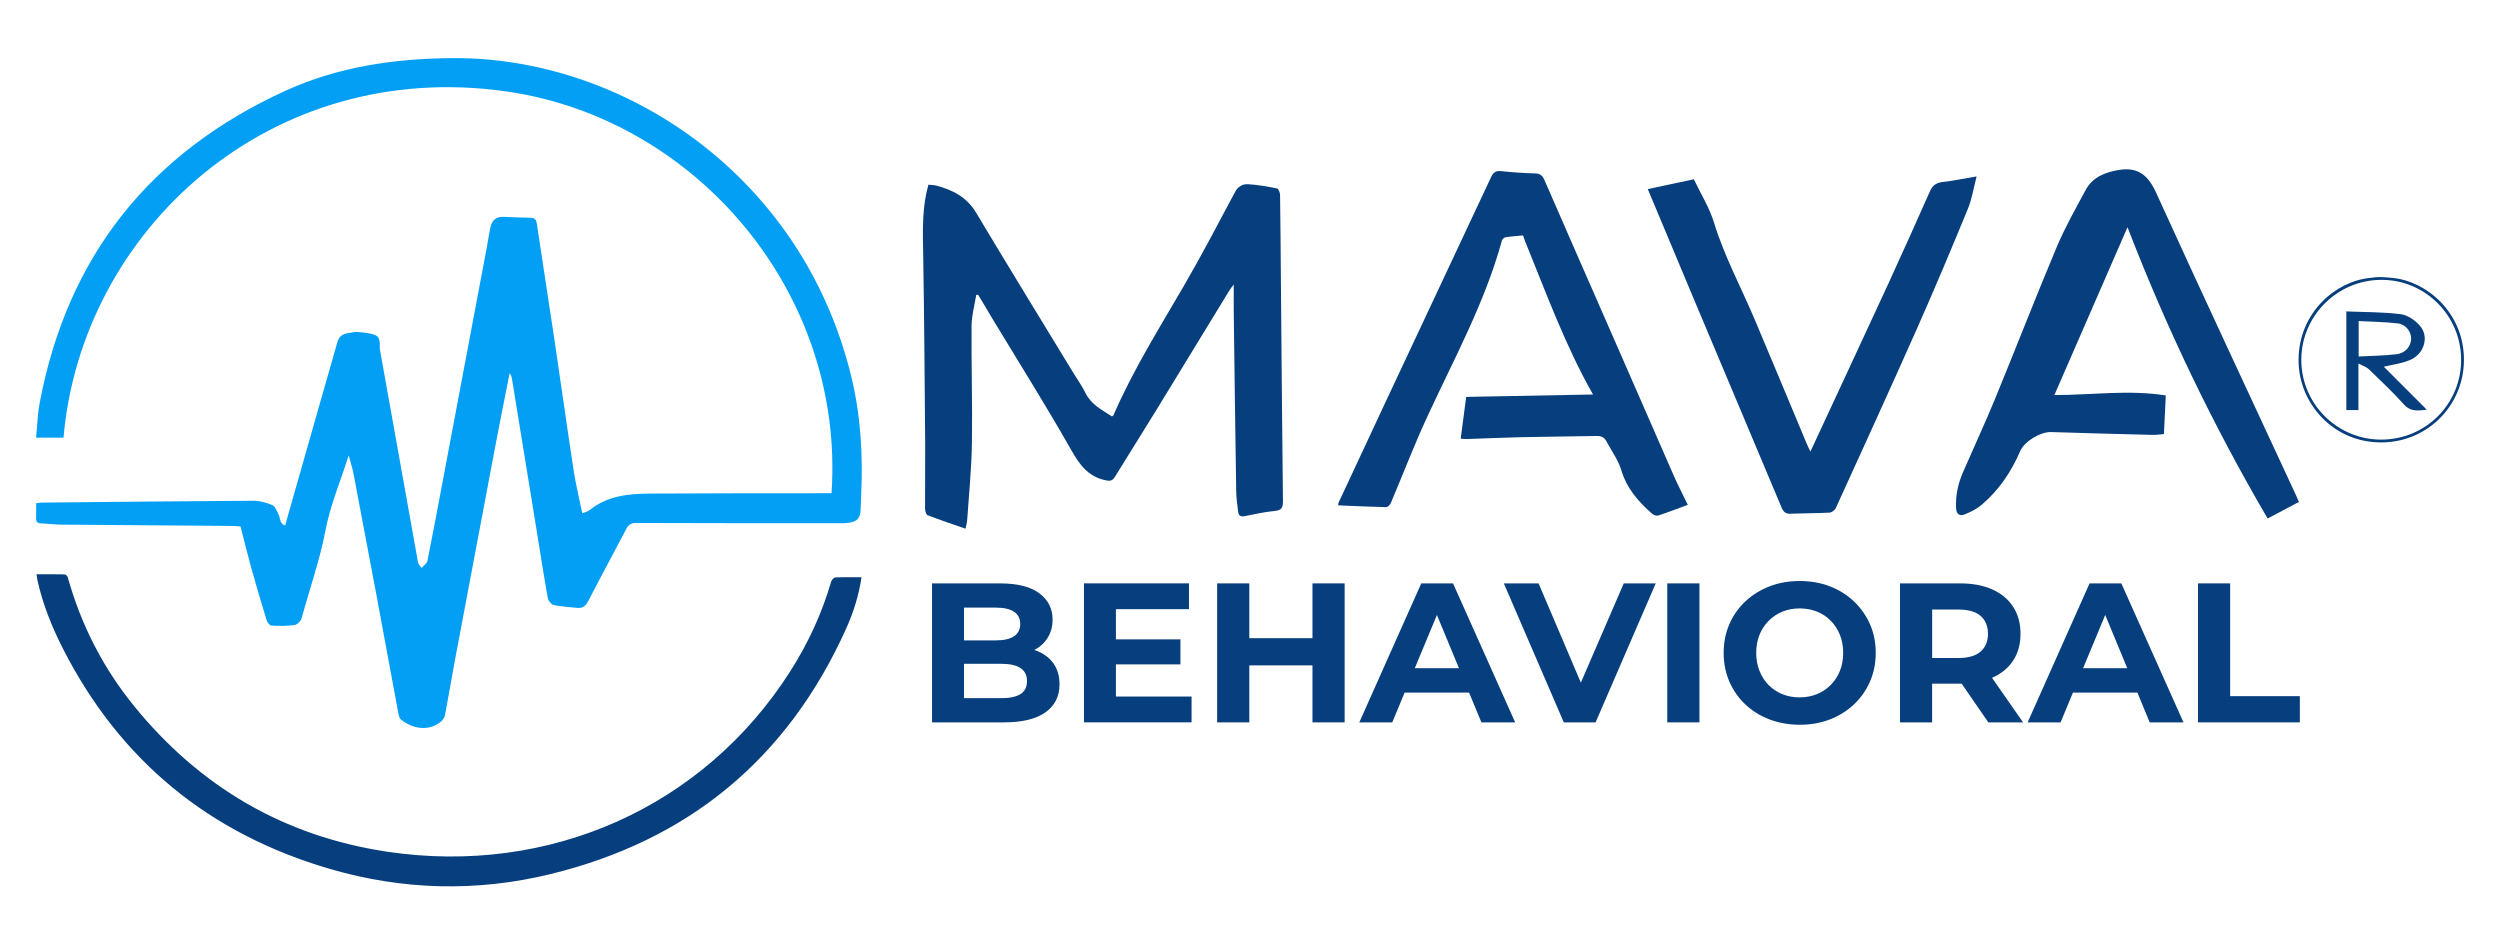 <?xml version="1.0" encoding="UTF-8"?><svg id="Layer_1" xmlns="http://www.w3.org/2000/svg" viewBox="0 0 990 374"><defs><style>.cls-1{fill:#039ff4;}.cls-2{fill:#073e7d;}</style></defs><path class="cls-1" d="m329.29,195.31c5.36-79.52-53.84-148.29-128.54-159.07C106.73,22.68,32.27,91.38,25.15,173.32h-10.87c.49-4.84.61-9.42,1.45-13.85,10.95-57.97,43.7-98.98,97.11-123.44,20.86-9.55,43.12-12.82,66.05-13.02,67.38-.59,138.45,45.78,158.1,125.61,3.88,15.75,4.79,31.67,4.03,47.78-.09,1.8-.14,3.6-.21,5.41-.13,3.31-1.33,4.78-4.63,5.2-1.96.25-3.96.19-5.94.19-26.07,0-52.13,0-78.19-.1-1.97,0-3.09.53-4.01,2.29-5,9.58-10.17,19.08-15.12,28.68-1.02,1.98-2.27,2.88-4.4,2.65-3.11-.34-6.26-.48-9.29-1.14-.95-.21-2.12-1.71-2.31-2.78-1.54-8.6-2.87-17.23-4.27-25.85-3.29-20.27-6.59-40.54-9.89-60.81-.13-.79-.36-1.56-.95-2.35-1.8,9.14-3.65,18.27-5.39,27.42-5.39,28.4-10.75,56.81-16.08,85.23-1.43,7.61-2.68,15.25-4.14,22.85-.18.94-.93,1.96-1.7,2.58-4.77,3.8-11,2.85-15.68-.9-.56-.45-.86-1.38-1.01-2.14-2.87-15.4-5.68-30.82-8.56-46.22-3.04-16.28-6.11-32.56-9.22-48.83-.43-2.26-1.15-4.46-1.94-7.43-3.29,10.3-7.29,19.7-9.16,29.5-2.28,12-6.33,23.4-9.52,35.09-.3,1.09-1.78,2.46-2.87,2.6-3.01.4-6.11.36-9.15.17-.67-.04-1.57-1.34-1.84-2.22-2.11-6.88-4.15-13.79-6.09-20.72-1.47-5.27-2.74-10.6-4.21-16.29-.8-.05-2.02-.2-3.25-.21-22.54-.17-45.09-.31-67.63-.51-2.7-.02-5.39-.39-8.09-.49-1.49-.05-2.07-.64-1.99-2.14.1-1.89.02-3.78.02-5.86.83-.09,1.52-.22,2.2-.23,27.96-.28,55.91-.59,83.87-.74,2.53-.01,5.18.77,7.53,1.76,1.09.46,1.62,2.29,2.34,3.53.86,1.51.35,3.88,2.66,4.48,5.27-18.5,10.5-36.9,15.74-55.3,1.63-5.71,3.33-11.4,4.9-17.14.6-2.2,1.91-3.36,4.09-3.66,1.34-.18,2.69-.61,4.01-.49,2.31.2,4.75.35,6.86,1.2,2.58,1.03,1.6,3.88,1.97,5.94,5.05,28.01,10.01,56.04,15.05,84.05.15.81.92,1.5,1.4,2.25.8-.92,2.12-1.74,2.33-2.79,2.25-11.21,4.33-22.46,6.45-33.69,5.71-30.27,11.42-60.54,17.12-90.81.48-2.57.82-5.16,1.4-7.7.58-2.53,2.09-4.15,4.91-4.06,3.68.12,7.36.32,11.05.38,1.74.03,2.18.89,2.42,2.48,2.26,15.24,4.66,30.46,6.93,45.69,2.57,17.28,4.98,34.59,7.62,51.86.86,5.6,2.22,11.12,3.42,17.01,1.07-.47,2.24-.73,3.07-1.4,7-5.62,15.35-6.38,23.78-6.43,22.82-.15,45.63-.11,68.45-.14,1.07,0,2.14,0,3.36,0Z"/><path class="cls-2" d="m341.16,228.6c-1.04,7.05-3.16,13.83-6.08,20.32-23.18,51.52-62.43,83.91-117.18,97.24-29.1,7.09-58.29,6.36-87.13-2.03-47.67-13.88-83.11-42.75-105.73-87.04-4.46-8.74-8.16-17.86-10.25-27.53-.13-.6-.19-1.21-.33-2.15,3.84,0,7.5-.04,11.15.05.42.01,1.08.64,1.21,1.11,5.24,18.72,13.88,35.73,26.11,50.82,26.09,32.19,59.6,51.83,100.62,57.92,63.87,9.47,125.1-17.49,159.54-71.71,6.99-11,12.41-22.75,16.06-35.3.2-.67,1.05-1.6,1.63-1.63,3.4-.16,6.81-.08,10.38-.08Z"/><path class="cls-2" d="m382.3,209.35c-5.15-1.8-10.09-3.44-14.95-5.31-.61-.23-1.02-1.71-1.03-2.62-.04-8.57.11-17.13.05-25.7-.2-24.7-.37-49.4-.77-74.1-.14-8.4-.49-16.76,1.21-25.05.22-1.05.5-2.08.83-3.42,1.09.11,2.16.08,3.15.35,6.51,1.74,12.08,4.58,15.77,10.76,12.71,21.26,25.68,42.37,38.56,63.53,1.59,2.62,3.41,5.12,4.75,7.86,2.26,4.63,6.57,6.69,10.45,9.26.33-.23.53-.3.59-.43,7.8-17.99,18.2-34.56,28.01-51.46,7.05-12.14,13.55-24.6,20.16-36.99,1.16-2.18,3.03-3.17,4.98-3.08,3.91.19,7.8.91,11.65,1.68.57.11,1.19,1.67,1.2,2.56.17,11.26.23,22.53.33,33.8.25,29.12.47,58.25.81,87.37.03,2.51-.41,3.69-3.18,3.97-4.02.4-8.01,1.24-11.97,2.07-1.73.37-2.42-.34-2.6-1.79-.33-2.68-.72-5.37-.76-8.06-.37-23.53-.67-47.06-.97-70.58-.05-3.69,0-7.38,0-11.29-.55.74-1.17,1.43-1.65,2.21-9.54,15.6-19.03,31.22-28.59,46.81-5.56,9.06-11.23,18.05-16.81,27.1-.97,1.57-1.78,1.82-3.82,1.37-7.05-1.54-10.3-6.35-13.67-12.27-9.91-17.45-20.62-34.46-31.01-51.65-1.9-3.14-3.76-6.32-5.63-9.48-.27,0-.54,0-.8,0-.65,4.08-1.82,8.17-1.85,12.26-.12,15.5.38,31.01.14,46.51-.16,10.16-1.2,20.31-1.88,30.46-.07,1.05-.41,2.08-.68,3.37Z"/><path class="cls-2" d="m842.52,89.92c-9.81,22.52-19.32,44.32-28.99,66.52,14.91,0,29.38-2.17,44.12.15-.24,5.08-.48,10.08-.73,15.31-1.57.12-2.98.36-4.4.32-13.42-.34-26.85-.69-40.27-1.12-4.24-.14-10.6,3.7-12.25,7.52-3.53,8.23-8.45,15.53-15.31,21.33-1.94,1.64-4.37,2.82-6.74,3.77-1.86.74-3.2,0-3.34-2.42-.29-5.08.8-9.86,2.8-14.45,4.16-9.57,8.57-19.04,12.54-28.69,8.25-20.06,16.09-40.29,24.49-60.28,3.27-7.78,7.47-15.19,11.48-22.64,2.75-5.1,7.66-7.02,13.11-7.93,7.63-1.28,11.66,2.11,14.83,9.09,18.24,40.07,36.92,79.95,55.44,119.89.34.72.63,1.47,1.07,2.48-4.11,2.18-8.14,4.31-12.39,6.56-21.51-36.81-39.9-74.93-55.5-115.39Z"/><path class="cls-2" d="m668.37,199.92c-4.1,1.5-7.87,2.96-11.71,4.22-.65.21-1.76-.13-2.31-.61-5.49-4.78-10.14-10.05-12.32-17.36-1.21-4.05-3.92-7.65-5.93-11.47-.81-1.53-2.02-2.08-3.74-2.05-9.91.19-19.83.25-29.74.47-7.21.16-14.42.5-21.63.74-.79.03-1.58-.08-2.56-.13.74-5.63,1.46-11.06,2.18-16.56,16.97-.32,33.86-.64,50.23-.95-11.01-19.36-18.56-40.24-26.93-60.75-.27-.66-.48-1.35-.79-2.24-2.32.23-4.65.37-6.95.73-.54.08-1.27.78-1.42,1.32-6.79,24.77-19.15,47.16-29.8,70.28-5.08,11.03-9.42,22.4-14.16,33.58-.31.72-1.24,1.7-1.86,1.69-6.29-.13-12.58-.45-18.99-.72.04-.48-.01-.74.08-.94,6.01-12.89,12.01-25.79,18.05-38.67,14.11-30.08,28.26-60.14,42.34-90.24.87-1.86,1.82-2.73,4.04-2.49,4.48.49,8.99.77,13.49.9,2.06.06,2.93.96,3.7,2.73,9.23,21.22,18.55,42.4,27.83,63.6,7.8,17.82,15.55,35.65,23.38,53.45,1.66,3.78,3.58,7.44,5.51,11.44Z"/><path class="cls-2" d="m716.92,178.84c10.37-22.34,20.65-44.37,30.83-66.44,5.61-12.18,11.08-24.43,16.52-36.69,1.03-2.32,2.5-3.35,5.04-3.64,4.27-.48,8.49-1.38,13.43-2.21-1.2,4.58-1.84,8.88-3.44,12.79-6.44,15.65-12.98,31.26-19.84,46.72-10.66,24.03-21.59,47.93-32.49,71.85-.38.83-1.61,1.73-2.49,1.78-5.13.27-10.28.23-15.41.43-1.93.08-2.84-.7-3.57-2.45-11.1-26.49-22.29-52.94-33.42-79.41-6.49-15.43-12.94-30.88-19.56-46.69,6.03-1.28,12.03-2.56,18.25-3.88,2.75,5.79,6.17,11.24,7.99,17.18,4.08,13.35,10.7,25.55,16.09,38.3,6.91,16.34,13.7,32.72,20.55,49.08.44,1.06.97,2.08,1.54,3.29Z"/><path class="cls-2" d="m947.7,110.08c13.24,1.36,28.06,13.72,28.02,32.45-.05,19.92-17.55,35.45-38.13,32.25-15.86-2.47-27.54-16.52-27.36-32.56.21-18.57,14.82-30.91,28.37-32.17,3.01-.43,3.84-.47,9.1.03Zm-4.66,64c17.55-.03,31.6-14.11,31.57-31.64-.03-17.49-14.25-31.7-31.66-31.62-17.45.07-31.66,14.32-31.63,31.72.02,17.44,14.24,31.58,31.72,31.55Z"/><path class="cls-2" d="m933.94,143.94v18.44h-4.8v-39.06c7.27.3,14.49.21,21.58,1.1,2.71.34,5.71,2.43,7.58,4.59,3.7,4.26,1.76,11.09-3.8,13.5-3.37,1.46-7.19,1.89-10.52,2.71,5.27,5.27,10.9,10.89,17.01,17.01-3.89.52-6.53.71-9-2.03-4.4-4.88-9.19-9.41-13.92-13.98-.92-.89-2.3-1.29-4.13-2.27Zm.09-2.77c5.23-.28,10.17-.31,15.04-.9,3.5-.42,5.72-3.22,5.74-6.17.02-2.75-2.08-5.65-5.22-6.02-5.11-.61-10.29-.65-15.56-.94v14.02Z"/><path class="cls-2" d="m369.09,286.06v-55.04h26.89c6.92,0,12.12,1.31,15.61,3.93,3.49,2.62,5.23,6.08,5.23,10.38,0,2.88-.71,5.38-2.12,7.51s-3.35,3.76-5.82,4.91c-2.46,1.15-5.29,1.73-8.49,1.73l1.49-3.22c3.46,0,6.53.56,9.2,1.69,2.67,1.13,4.76,2.79,6.25,4.99,1.49,2.2,2.24,4.9,2.24,8.1,0,4.72-1.86,8.4-5.58,11.05-3.72,2.65-9.2,3.97-16.43,3.97h-28.46Zm12.66-9.59h14.86c3.3,0,5.8-.54,7.51-1.61,1.7-1.07,2.56-2.79,2.56-5.15s-.85-4.02-2.56-5.15c-1.7-1.13-4.21-1.69-7.51-1.69h-15.8v-9.28h13.6c3.09,0,5.46-.54,7.12-1.61,1.65-1.07,2.48-2.71,2.48-4.91s-.83-3.76-2.48-4.84c-1.65-1.07-4.02-1.61-7.12-1.61h-12.66v35.85Z"/><path class="cls-2" d="m441.9,275.83h29.96v10.22h-42.62v-55.04h41.59v10.22h-28.93v34.59Zm-.94-22.64h26.5v9.91h-26.5v-9.91Z"/><path class="cls-2" d="m494.73,286.06h-12.74v-55.04h12.74v55.04Zm25.95-22.57h-26.89v-10.77h26.89v10.77Zm-.94-32.47h12.74v55.04h-12.74v-55.04Z"/><path class="cls-2" d="m538.29,286.06l24.53-55.04h12.58l24.61,55.04h-13.37l-20.13-48.59h5.03l-20.21,48.59h-13.05Zm12.27-11.79l3.38-9.67h28.31l3.46,9.67h-35.15Z"/><path class="cls-2" d="m619.27,286.06l-23.75-55.04h13.76l20.76,48.75h-8.1l21.07-48.75h12.66l-23.82,55.04h-12.58Z"/><path class="cls-2" d="m660.24,286.06v-55.04h12.74v55.04h-12.74Z"/><path class="cls-2" d="m712.76,287c-4.35,0-8.37-.71-12.07-2.12-3.7-1.42-6.89-3.41-9.59-5.98s-4.8-5.58-6.29-9.04-2.24-7.23-2.24-11.32.75-7.86,2.24-11.32,3.6-6.47,6.33-9.04c2.73-2.57,5.92-4.56,9.59-5.98,3.67-1.42,7.65-2.12,11.95-2.12s8.35.71,11.99,2.12c3.64,1.42,6.81,3.41,9.51,5.98,2.7,2.57,4.81,5.57,6.33,9s2.28,7.22,2.28,11.36-.76,7.88-2.28,11.36c-1.52,3.49-3.63,6.5-6.33,9.04-2.7,2.54-5.87,4.52-9.51,5.94-3.64,1.42-7.61,2.12-11.91,2.12Zm-.08-10.85c2.46,0,4.73-.42,6.8-1.26,2.07-.84,3.89-2.04,5.46-3.62,1.57-1.57,2.79-3.43,3.66-5.58.86-2.15,1.3-4.53,1.3-7.15s-.43-5.01-1.3-7.15-2.07-4.01-3.62-5.58c-1.55-1.57-3.37-2.78-5.46-3.62-2.1-.84-4.38-1.26-6.84-1.26s-4.73.42-6.8,1.26c-2.07.84-3.89,2.04-5.46,3.62-1.57,1.57-2.79,3.43-3.66,5.58s-1.3,4.53-1.3,7.15.43,4.94,1.3,7.12c.86,2.18,2.07,4.05,3.62,5.62,1.55,1.57,3.37,2.78,5.46,3.62,2.1.84,4.38,1.26,6.84,1.26Z"/><path class="cls-2" d="m752.39,286.06v-55.04h23.82c4.93,0,9.17.8,12.74,2.4,3.56,1.6,6.32,3.89,8.26,6.88,1.94,2.99,2.91,6.55,2.91,10.69s-.97,7.61-2.91,10.58c-1.94,2.96-4.69,5.23-8.26,6.8s-7.81,2.36-12.74,2.36h-16.75l5.66-5.58v20.91h-12.74Zm12.74-19.5l-5.66-5.98h16.04c3.93,0,6.87-.85,8.81-2.56,1.94-1.7,2.91-4.05,2.91-7.04s-.97-5.4-2.91-7.08c-1.94-1.68-4.87-2.52-8.81-2.52h-16.04l5.66-6.05v31.21Zm22.25,19.5l-13.76-19.97h13.6l13.92,19.97h-13.76Z"/><path class="cls-2" d="m802.94,286.06l24.53-55.04h12.58l24.61,55.04h-13.37l-20.13-48.59h5.03l-20.21,48.59h-13.05Zm12.27-11.79l3.38-9.67h28.31l3.46,9.67h-35.15Z"/><path class="cls-2" d="m870.4,286.06v-55.04h12.74v44.66h27.6v10.38h-40.34Z"/></svg>
